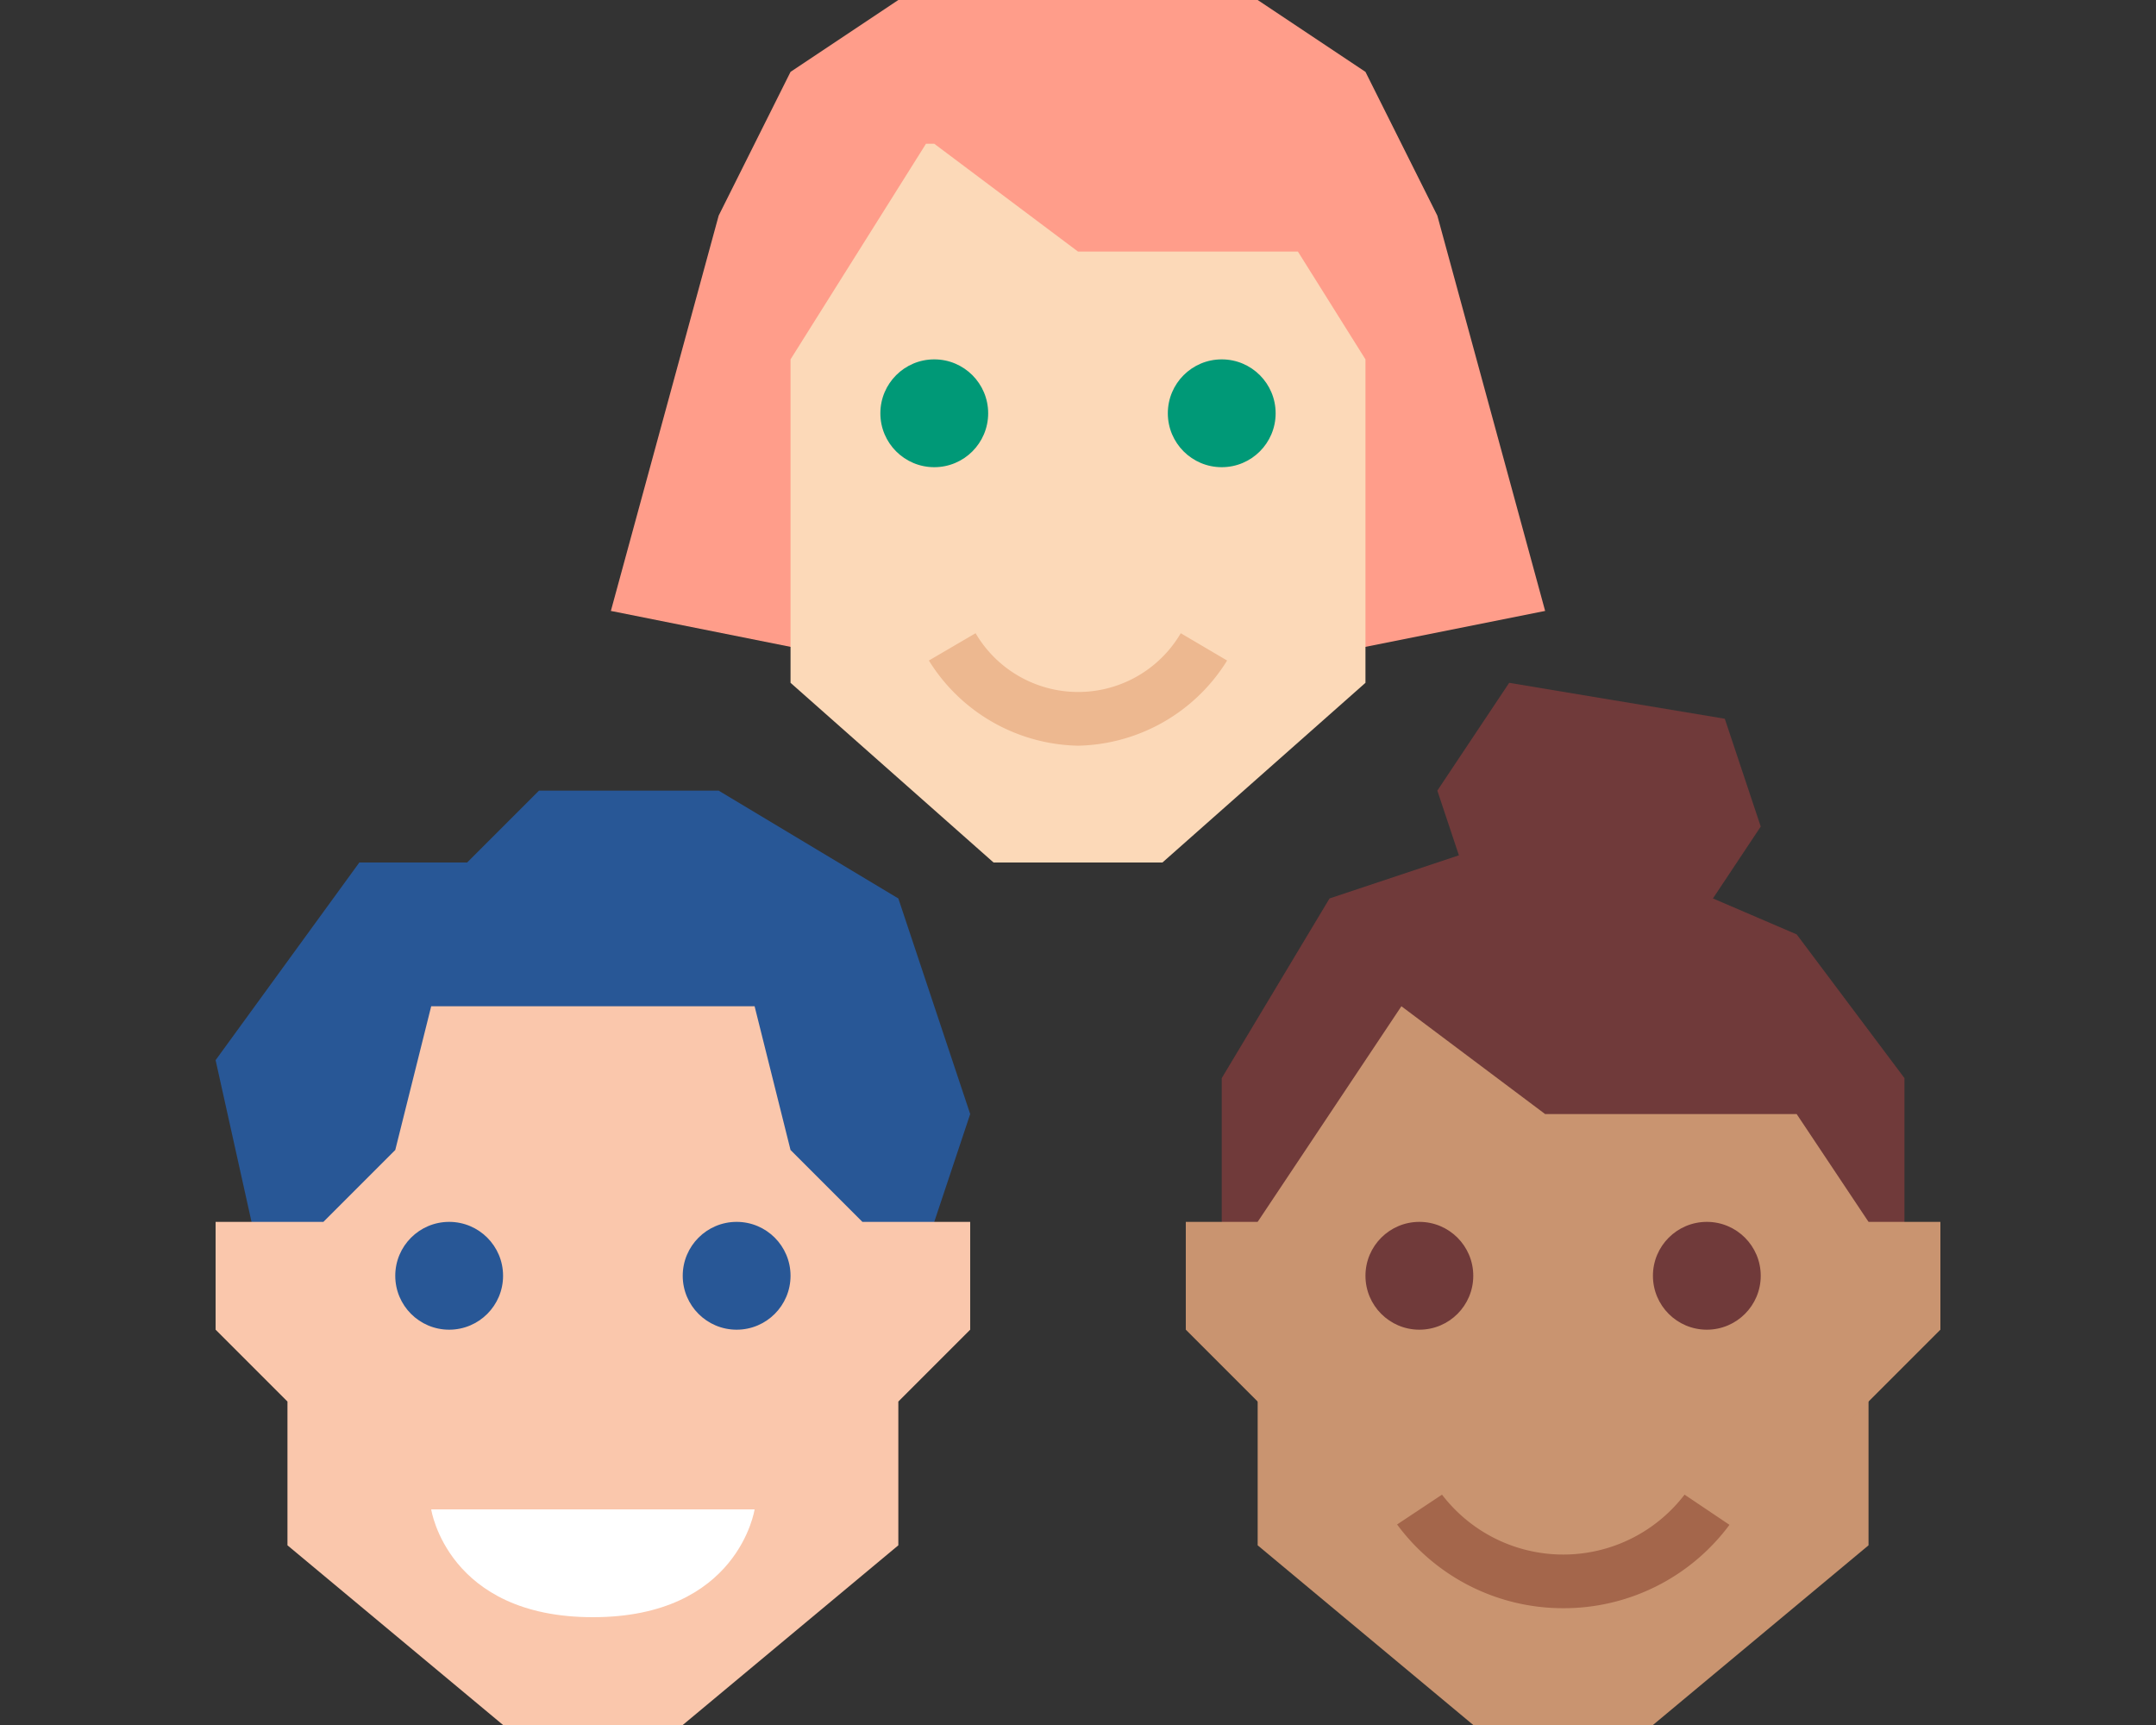 <svg id="illu" xmlns="http://www.w3.org/2000/svg" viewBox="0 0 60 48"><rect x="0" y="0" width="60" height="48" fill="#333333" stroke="none"/><defs><style>.cls-1{fill:#ff9d8a;}.cls-2{fill:#fcd9b8;}.cls-3{fill:#703a3a;}.cls-4{fill:#c99470;}.cls-5{fill:#a4664b;}.cls-6{fill:#097;}.cls-7{fill:#edb890;}.cls-8{fill:#285796;}.cls-9{fill:#fac7ac;}.cls-10{fill:#fff;}</style></defs><title>icon_team</title><polygon class="cls-1" points="40 6 38 2 35 0 25 0 22 2 20 6 17 17 22 18 38 18 43 17 40 6"/><polygon class="cls-2" points="36.12 7 30 7 26 4 25.77 4 22 10 22 19 27.65 24 32.35 24 38 19 38 10 36.12 7"/><polygon class="cls-3" points="50 26 47.67 25 49 23 48 20 42 19 40 22 40.6 23.8 37 25 34 30 34 34 35 36 52 37 53 34 53 30 50 26"/><polygon class="cls-4" points="52 43 46 48 41 48 35 43 35 34 39 28 43 31 50 31 52 34 52 43"/><circle class="cls-3" cx="39.5" cy="35.5" r="1.5"/><circle class="cls-3" cx="47.5" cy="35.5" r="1.5"/><path class="cls-5" d="M43.5,44.75a5.74,5.74,0,0,1-4.62-2.33l1.25-.83a4.25,4.25,0,0,0,6.75,0l1.25.84A5.74,5.74,0,0,1,43.5,44.75Z"/><polygon class="cls-4" points="33 34 33 37 35.5 39.5 37 34 33 34"/><polygon class="cls-4" points="54 34 54 37 51.5 39.5 50 34 54 34"/><circle class="cls-6" cx="26" cy="11.5" r="1.5"/><circle class="cls-6" cx="34" cy="11.5" r="1.5"/><path class="cls-7" d="M30,20.75a5,5,0,0,1-4.15-2.37l1.3-.76a3.31,3.31,0,0,0,5.71,0l1.29.76A5,5,0,0,1,30,20.75Z"/><polyline class="cls-8" points="8 36 7 34 6 29.5 10 24 13 24 15 22 20 22 25 25 27 31 26 34 25 37"/><polygon class="cls-9" points="27 34 25 34 24 34 22 32 21 28 12 28 12 28 11 32 9 34 8 34 6 34 6 37 8 39 8 43 14 48 19 48 25 43 25 39 27 37 27 34"/><circle class="cls-8" cx="12.5" cy="35.5" r="1.5"/><circle class="cls-8" cx="20.5" cy="35.5" r="1.5"/><path class="cls-10" d="M21,42s-.45,3-4.5,3S12,42,12,42"/></svg>